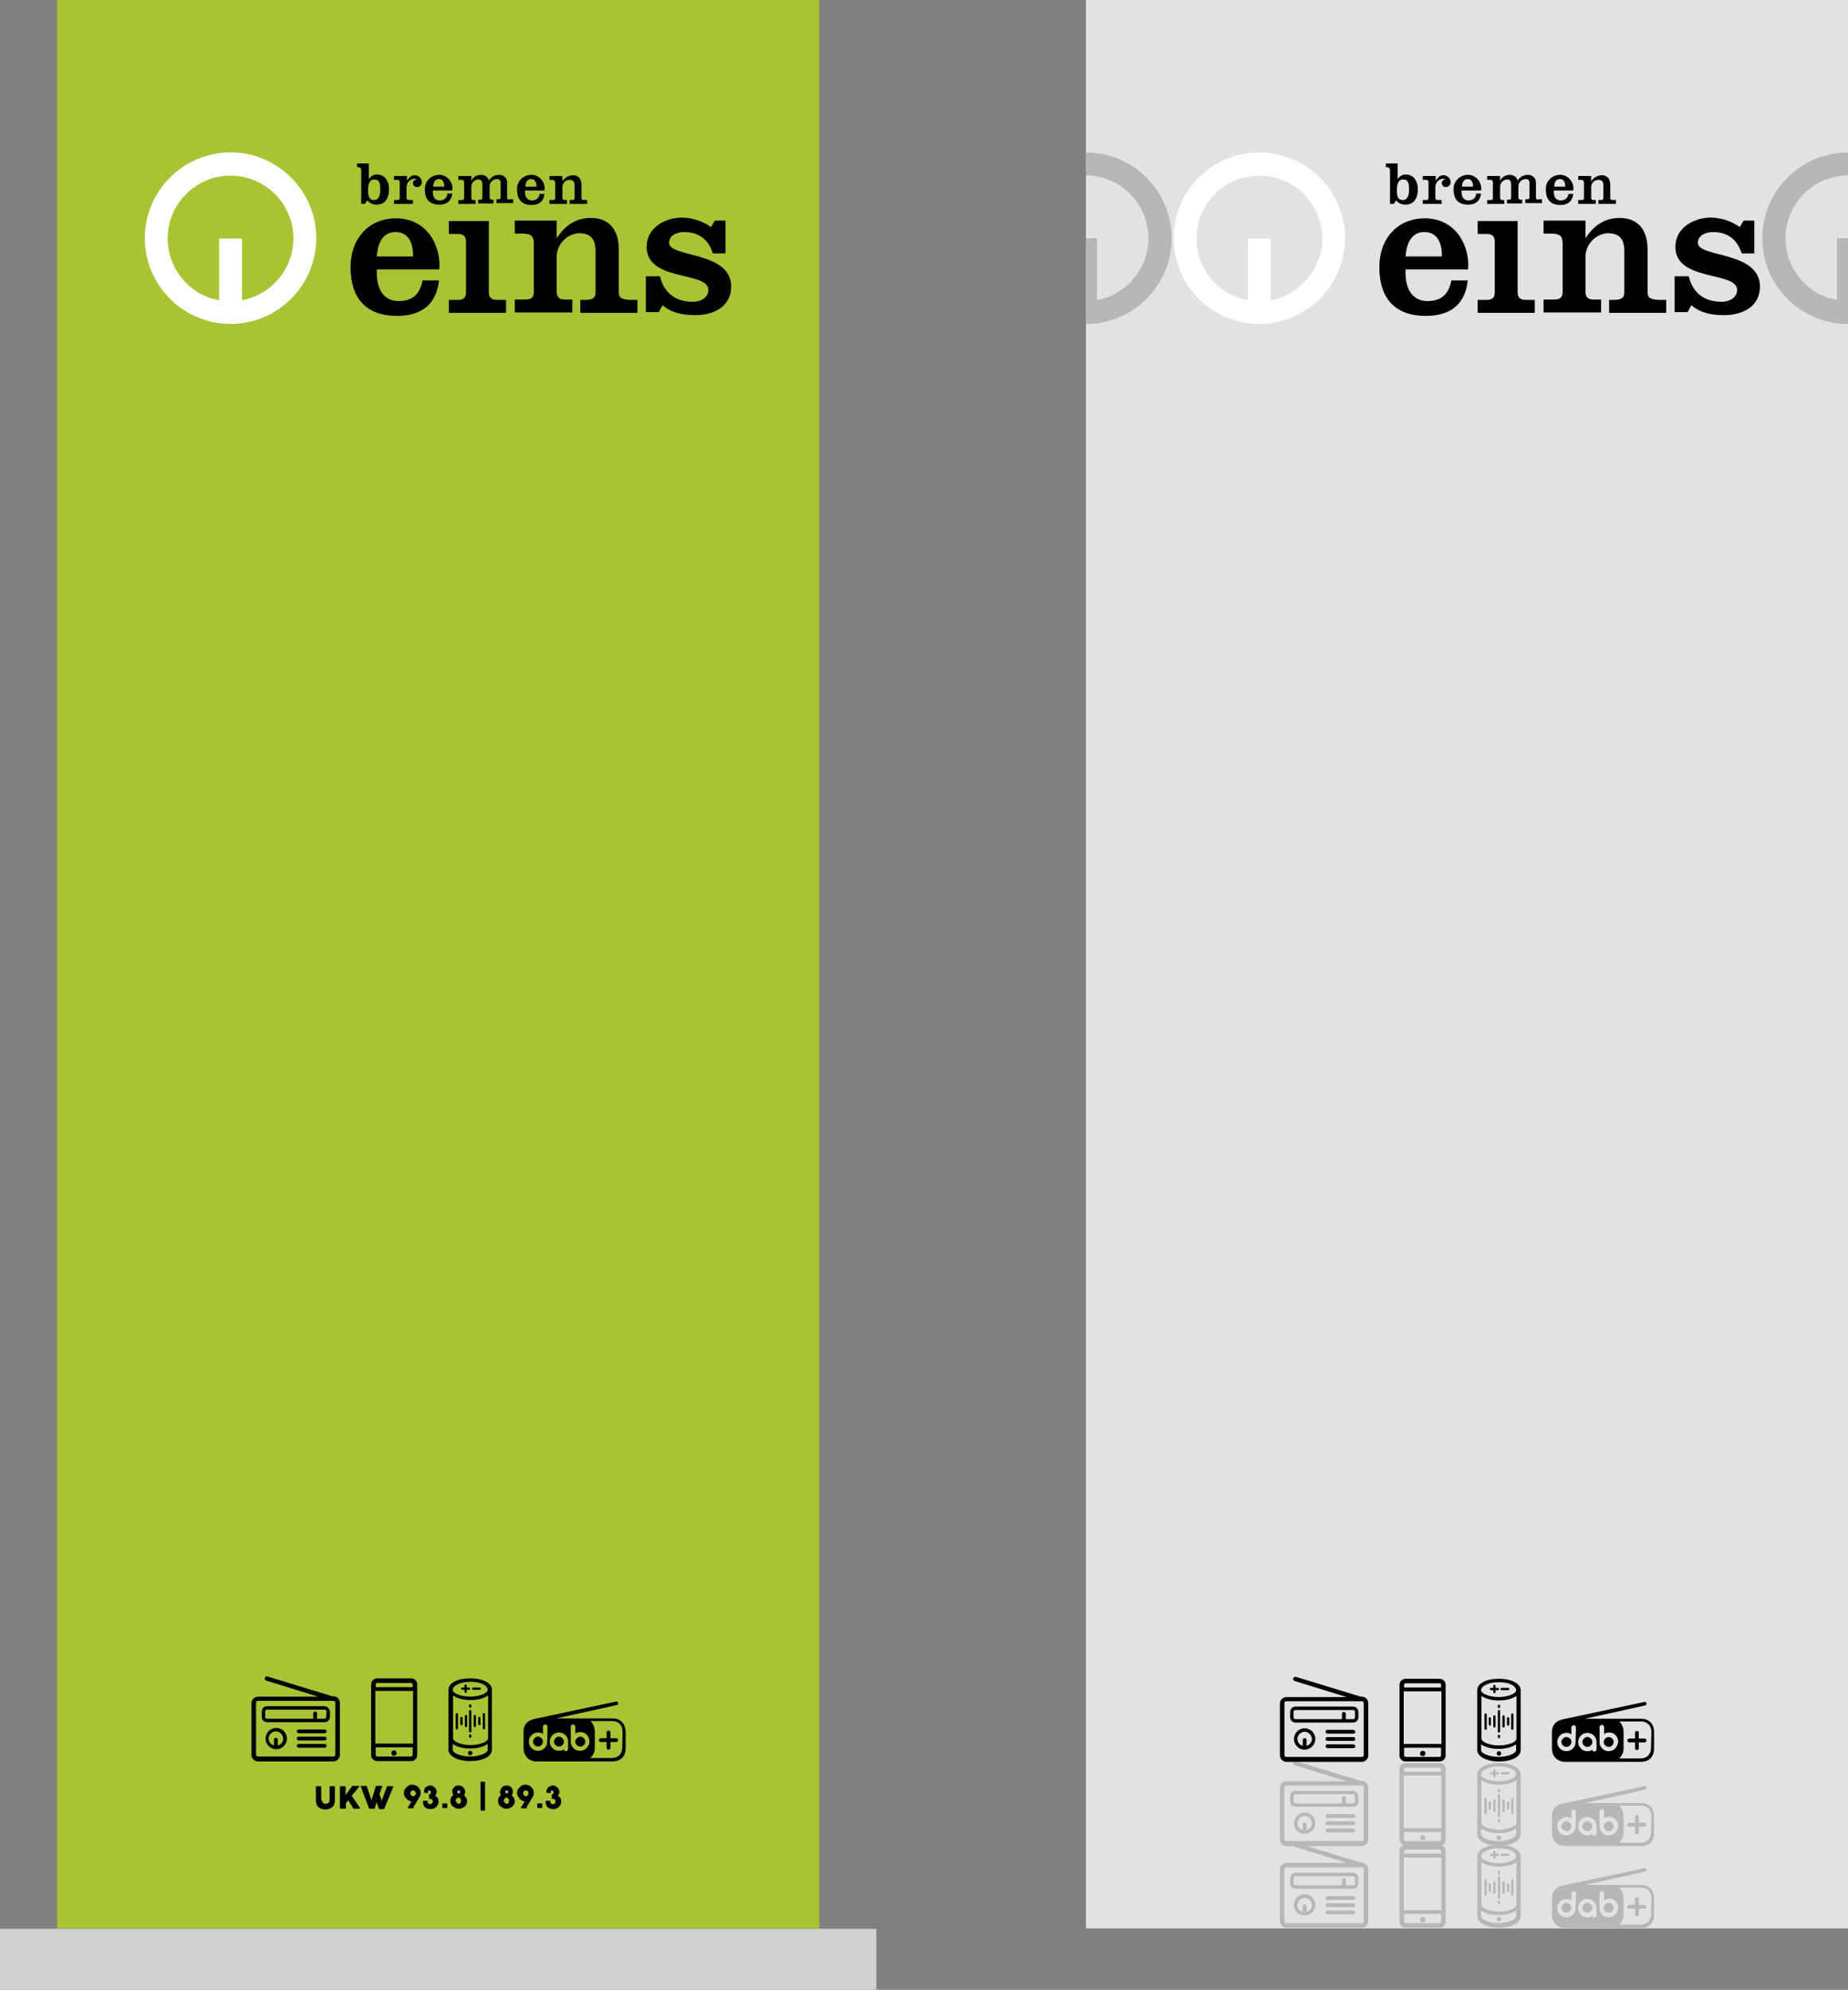 <?xml version="1.0" encoding="utf-8"?>
<!-- Generator: Adobe Illustrator 28.0.0, SVG Export Plug-In . SVG Version: 6.00 Build 0)  -->
<svg version="1.1" id="Ebene_1" xmlns="http://www.w3.org/2000/svg" xmlns:xlink="http://www.w3.org/1999/xlink" x="0px" y="0px"
	 viewBox="0 0 485 522" style="enable-background:new 0 0 485 522;" xml:space="preserve">
<rect x="0" y="0" width="485" height="522" fill="#808080" stroke="none"/>
<style type="text/css">
	.st0{fill:#A8C434;}
	.st1{fill:#D0D0D0;}
	.st2{fill:#E4E1E1;}
	.st3{fill:#B7B7B7;}
	.st4{fill:#FFFFFF;}
	.st5{enable-background:new    ;}
</style>
<g transform="translate(-415 -2204)">
	<rect x="430" y="2204" class="st0" width="200" height="505.9"/>
	<rect x="415" y="2710" class="st1" width="230" height="16"/>
	<rect x="700" y="2204" class="st2" width="200" height="505.9"/>
	<path class="st3" d="M900,2289L900,2289v-22.5h-2.9v16.2c-7.8-1.4-13.5-8.3-13.5-16.2c0-9.1,7.4-16.4,16.4-16.5v-6
		c-6,0-11.7,2.4-15.9,6.6c-8.8,8.8-8.8,23,0,31.8C888.3,2286.6,894,2289,900,2289z"/>
	<path class="st3" d="M700,2289L700,2289v-22.5h2.9v16.2c7.8-1.4,13.5-8.3,13.5-16.2c0-9.1-7.4-16.4-16.4-16.5v-6
		c6,0,11.7,2.4,15.9,6.6c8.8,8.8,8.8,23,0,31.8C711.7,2286.6,706,2289,700,2289z"/>
	<g transform="translate(-607 6757.976)">
		<path class="st4" d="M1352.5-4514c-12.4,0-22.5,10.1-22.5,22.5l0,0c0,12.4,10.1,22.5,22.5,22.5l0,0c12.4,0,22.5-10.1,22.5-22.5
			S1364.9-4514,1352.5-4514 M1355.5-4475.2v-16.2h-6v16.2c-7.8-1.4-13.5-8.3-13.5-16.2c0-9.1,7.4-16.5,16.5-16.5s16.5,7.4,16.5,16.5
			C1369-4483.5,1363.3-4476.7,1355.5-4475.2"/>
		<path d="M1467.6-4490.3c0-2,2.2-2.8,3.9-2.8c3.9,0,6.4,1.9,7.6,5.6h3.3v-8.6h-2.8l-1,1.7c-2.2-1.6-4.8-2.4-7.5-2.5
			c-4.5,0-9.4,2.6-9.4,7.7c0,9.2,16.2,6.3,16.2,11.3c0,2.1-2.2,3.1-4,3.1c-4.5,0-7.6-2.2-8.7-6.7h-3.7v9.4h3.4l1-1.8
			c2.4,2.1,5.5,2.6,8.6,2.6c4.8,0,9.4-2.2,9.4-7.6C1483.7-4488.2,1467.6-4486.3,1467.6-4490.3"/>
		<path d="M1400.3-4501.5h-1c-0.4,0-0.6-0.2-0.6-0.6v-2.6c-0.1-1.2,0.8-2.3,2-2.4c0.2,0,0.5,0.1,0.7,0.2c-0.5,0-1,0.3-1,0.9
			c0,0,0,0,0,0.1c0,0.6,0.5,1,1,1h0.1c0.7,0,1.2-0.6,1.2-1.2v-0.1c0-1-0.8-1.7-1.7-1.8c-0.1,0-0.1,0-0.2,0c-0.9,0-1.3,0.5-2,1.4l0,0
			v-1.2h-3.4v1h0.9c0.4,0,0.6,0.2,0.6,0.6v4.1c0,0.5-0.2,0.6-0.6,0.6h-0.9v1h5L1400.3-4501.5z"/>
		<path d="M1409.4-4503.1c0,1-0.9,1.7-1.9,1.7c0,0,0,0-0.1,0c-1.5,0-1.9-1.3-1.8-2.6h5.1c0.3-2-1.1-3.8-3-4.1c-0.2,0-0.3,0-0.5,0
			c-2,0-3.7,1.6-3.7,3.6c0,0.1,0,0.2,0,0.3c0,2.6,1.3,3.9,3.8,3.9c2.1,0,3.2-1.1,3.4-2.9h-1.3V-4503.1z M1407.2-4507
			c1.1,0,1.4,1,1.4,2h-2.9C1405.7-4506,1406.1-4507,1407.2-4507"/>
		<path d="M1431.5-4500.2c2.1,0,3.2-1.1,3.4-2.9h-1.3c0,1-0.9,1.7-1.9,1.7c0,0,0,0-0.1,0c-1.5,0-1.9-1.3-1.8-2.6h5.1
			c0.3-2-1.1-3.8-3-4.1c-0.2,0-0.3,0-0.5,0c-2,0-3.7,1.6-3.7,3.6c0,0.1,0,0.2,0,0.3C1427.7-4501.6,1429-4500.2,1431.5-4500.2
			 M1431.4-4507c1.1,0,1.4,1,1.4,2h-2.9C1429.9-4506,1430.3-4507,1431.4-4507"/>
		<path d="M1440.8-4501.5h-0.6c-0.4,0-0.6-0.2-0.6-0.6v-2.9c0.1-1,0.8-1.7,1.8-1.8c0.8,0,1.4,0.3,1.4,1.4v3.3c0,0.5-0.2,0.6-0.9,0.6
			h-0.4v1h4.6v-1h-0.6c-0.8,0-0.9-0.2-0.9-0.6v-3.4c0-1.7-0.9-2.5-2.2-2.5c-1.1,0-2.2,0.6-2.8,1.6l0,0v-1.4h-3.4v1h0.5
			c0.8,0,1,0.2,1,0.9v3.8c0,0.5-0.2,0.6-0.6,0.6h-0.9v1h4.6V-4501.5z"/>
		<path d="M1386.8-4509.3v8.8h1l0.6-0.9c0.6,0.7,1.4,1.1,2.4,1.1c2.2,0,3.3-1.5,3.3-4.1c0-1.8-0.9-3.8-3.2-3.8
			c-0.9,0-1.6,0.5-2.1,1.2l0,0v-4.1h-3.1v1h0.6C1386.6-4509.9,1386.8-4509.8,1386.8-4509.3 M1390.2-4506.9c1.3,0,1.6,0.8,1.6,2.7
			c0,1.8-0.6,2.7-1.6,2.7c-1.3,0-1.6-0.8-1.6-2.7C1388.6-4506,1389.2-4506.9,1390.2-4506.9"/>
		<path d="M1395.9-4496.7c-7.1,0-11.9,5.3-11.9,12.8c0,8.3,4.2,12.8,12.2,12.8c6.8,0,10.4-3.4,11-9.3h-4.3c-0.7,3.5-2.5,5.4-6.2,5.4
			c-4.8,0-6-4.3-5.8-8.3h16.4C1407.8-4489.2,1404.3-4496.7,1395.9-4496.7 M1390.9-4486.7c0.2-3.2,1.4-6.4,4.9-6.4
			c3.6,0,4.7,3.2,4.6,6.4H1390.9z"/>
		<path d="M1420.3-4477.4v-18.6h-10.5v3.4h2.4c1.4,0,2.1,0.6,2.1,2.1v13.1c0,1.5-0.6,2.1-2.1,2.1h-2.4v3.4h15v-3.4h-2.5
			C1420.9-4475.4,1420.3-4475.9,1420.3-4477.4"/>
		<path d="M1425.1-4502.2v-3.7c0.1-1.2-0.8-2.2-2-2.2c-0.1,0-0.1,0-0.2,0c-1.1,0-2.1,0.6-2.6,1.5c-0.2-0.9-1.1-1.6-2.1-1.5
			c-1.1,0-2.1,0.6-2.5,1.6l0,0v-1.3h-3.4v1h0.9c0.4,0,0.6,0.2,0.6,0.6v4.1c0,0.5-0.2,0.6-0.6,0.6h-0.9v1h4.5v-1h-0.5
			c-0.4,0-0.6-0.2-0.6-0.6v-2.9c0-1,0.8-1.8,1.8-1.9c0.9,0,1.1,0.6,1.1,1.4v3.3c0,0.5-0.2,0.6-0.6,0.6h-0.5v1h4v-1h-0.4
			c-0.4,0-0.6-0.2-0.6-0.6v-2.9c0-1,0.8-1.8,1.8-1.9c0.6-0.1,1.1,0.3,1.1,0.9v0.1v3.7c0,0.5-0.2,0.6-0.6,0.6h-0.5v1h4.4v-1h-0.8
			C1425.3-4501.5,1425.1-4501.7,1425.1-4502.2"/>
		<path d="M1454.4-4477.4v-11.1c0-5.5-2.8-8.3-7.3-8.3c-4,0-6.8,2-8.9,5.2h-0.1v-4.5h-11v3.4h1.7c2.7,0,3.3,0.6,3.3,2.8v12.4
			c0,1.5-0.6,2.1-2.1,2.1h-2.9v3.4h15.1v-3.4h-2c-1.4,0-2.1-0.6-2.1-2.1v-9.4c0.2-3.1,2.6-5.6,5.7-5.9c2.5,0,4.5,0.8,4.5,4.7v10.7
			c0,1.5-0.6,2.1-2.8,2.1h-1.2v3.4h15v-3.4h-1.8C1455-4475.4,1454.4-4475.9,1454.4-4477.4"/>
	</g>
	<g transform="translate(-877 6757.976)">
		<path class="st4" d="M1352.5-4514c-12.4,0-22.5,10.1-22.5,22.5l0,0c0,12.4,10.1,22.5,22.5,22.5l0,0c12.4,0,22.5-10.1,22.5-22.5
			S1364.9-4514,1352.5-4514 M1355.5-4475.2v-16.2h-6v16.2c-7.8-1.4-13.5-8.3-13.5-16.2c0-9.1,7.4-16.5,16.5-16.5s16.5,7.4,16.5,16.5
			C1369-4483.5,1363.3-4476.7,1355.5-4475.2"/>
		<path d="M1467.6-4490.3c0-2,2.2-2.8,3.9-2.8c3.9,0,6.4,1.9,7.6,5.6h3.3v-8.6h-2.8l-1,1.7c-2.2-1.6-4.8-2.4-7.5-2.5
			c-4.5,0-9.4,2.6-9.4,7.7c0,9.2,16.2,6.3,16.2,11.3c0,2.1-2.2,3.1-4,3.1c-4.5,0-7.6-2.2-8.7-6.7h-3.7v9.4h3.4l1-1.8
			c2.4,2.1,5.5,2.6,8.6,2.6c4.8,0,9.4-2.2,9.4-7.6C1483.7-4488.2,1467.6-4486.3,1467.6-4490.3"/>
		<path d="M1400.3-4501.5h-1c-0.4,0-0.6-0.2-0.6-0.6v-2.6c-0.1-1.2,0.8-2.3,2-2.4c0.2,0,0.5,0.1,0.7,0.2c-0.5,0-1,0.3-1,0.9
			c0,0,0,0,0,0.1c0,0.6,0.5,1,1,1h0.1c0.7,0,1.2-0.6,1.2-1.2v-0.1c0-1-0.8-1.7-1.7-1.8c-0.1,0-0.1,0-0.2,0c-0.9,0-1.3,0.5-2,1.4l0,0
			v-1.2h-3.4v1h0.9c0.4,0,0.6,0.2,0.6,0.6v4.1c0,0.5-0.2,0.6-0.6,0.6h-0.9v1h5L1400.3-4501.5z"/>
		<path d="M1409.4-4503.1c0,1-0.9,1.7-1.9,1.7c0,0,0,0-0.1,0c-1.5,0-1.9-1.3-1.8-2.6h5.1c0.3-2-1.1-3.8-3-4.1c-0.2,0-0.3,0-0.5,0
			c-2,0-3.7,1.6-3.7,3.6c0,0.1,0,0.2,0,0.3c0,2.6,1.3,3.9,3.8,3.9c2.1,0,3.2-1.1,3.4-2.9h-1.3V-4503.1z M1407.2-4507
			c1.1,0,1.4,1,1.4,2h-2.9C1405.7-4506,1406.1-4507,1407.2-4507"/>
		<path d="M1431.5-4500.2c2.1,0,3.2-1.1,3.4-2.9h-1.3c0,1-0.9,1.7-1.9,1.7c0,0,0,0-0.1,0c-1.5,0-1.9-1.3-1.8-2.6h5.1
			c0.3-2-1.1-3.8-3-4.1c-0.2,0-0.3,0-0.5,0c-2,0-3.7,1.6-3.7,3.6c0,0.1,0,0.2,0,0.3C1427.7-4501.6,1429-4500.2,1431.5-4500.2
			 M1431.4-4507c1.1,0,1.4,1,1.4,2h-2.9C1429.9-4506,1430.3-4507,1431.4-4507"/>
		<path d="M1440.8-4501.5h-0.6c-0.4,0-0.6-0.2-0.6-0.6v-2.9c0.1-1,0.8-1.7,1.8-1.8c0.8,0,1.4,0.3,1.4,1.4v3.3c0,0.5-0.2,0.6-0.9,0.6
			h-0.4v1h4.6v-1h-0.6c-0.8,0-0.9-0.2-0.9-0.6v-3.4c0-1.7-0.9-2.5-2.2-2.5c-1.1,0-2.2,0.6-2.8,1.6l0,0v-1.4h-3.4v1h0.5
			c0.8,0,1,0.2,1,0.9v3.8c0,0.5-0.2,0.6-0.6,0.6h-0.9v1h4.6V-4501.5z"/>
		<path d="M1386.8-4509.3v8.8h1l0.6-0.9c0.6,0.7,1.4,1.1,2.4,1.1c2.2,0,3.3-1.5,3.3-4.1c0-1.8-0.9-3.8-3.2-3.8
			c-0.9,0-1.6,0.5-2.1,1.2l0,0v-4.1h-3.1v1h0.6C1386.6-4509.9,1386.8-4509.8,1386.8-4509.3 M1390.2-4506.9c1.3,0,1.6,0.8,1.6,2.7
			c0,1.8-0.6,2.7-1.6,2.7c-1.3,0-1.6-0.8-1.6-2.7C1388.6-4506,1389.2-4506.9,1390.2-4506.9"/>
		<path d="M1395.9-4496.7c-7.1,0-11.9,5.3-11.9,12.8c0,8.3,4.2,12.8,12.2,12.8c6.8,0,10.4-3.4,11-9.3h-4.3c-0.7,3.5-2.5,5.4-6.2,5.4
			c-4.8,0-6-4.3-5.8-8.3h16.4C1407.8-4489.2,1404.3-4496.7,1395.9-4496.7 M1390.9-4486.7c0.2-3.2,1.4-6.4,4.9-6.4
			c3.6,0,4.7,3.2,4.6,6.4H1390.9z"/>
		<path d="M1420.3-4477.4v-18.6h-10.5v3.4h2.4c1.4,0,2.1,0.6,2.1,2.1v13.1c0,1.5-0.6,2.1-2.1,2.1h-2.4v3.4h15v-3.4h-2.5
			C1420.9-4475.4,1420.3-4475.9,1420.3-4477.4"/>
		<path d="M1425.1-4502.2v-3.7c0.1-1.2-0.8-2.2-2-2.2c-0.1,0-0.1,0-0.2,0c-1.1,0-2.1,0.6-2.6,1.5c-0.2-0.9-1.1-1.6-2.1-1.5
			c-1.1,0-2.1,0.6-2.5,1.6l0,0v-1.3h-3.4v1h0.9c0.4,0,0.6,0.2,0.6,0.6v4.1c0,0.5-0.2,0.6-0.6,0.6h-0.9v1h4.5v-1h-0.5
			c-0.4,0-0.6-0.2-0.6-0.6v-2.9c0-1,0.8-1.8,1.8-1.9c0.9,0,1.1,0.6,1.1,1.4v3.3c0,0.5-0.2,0.6-0.6,0.6h-0.5v1h4v-1h-0.4
			c-0.4,0-0.6-0.2-0.6-0.6v-2.9c0-1,0.8-1.8,1.8-1.9c0.6-0.1,1.1,0.3,1.1,0.9v0.1v3.7c0,0.5-0.2,0.6-0.6,0.6h-0.5v1h4.4v-1h-0.8
			C1425.3-4501.5,1425.1-4501.7,1425.1-4502.2"/>
		<path d="M1454.4-4477.4v-11.1c0-5.5-2.8-8.3-7.3-8.3c-4,0-6.8,2-8.9,5.2h-0.1v-4.5h-11v3.4h1.7c2.7,0,3.3,0.6,3.3,2.8v12.4
			c0,1.5-0.6,2.1-2.1,2.1h-2.9v3.4h15.1v-3.4h-2c-1.4,0-2.1-0.6-2.1-2.1v-9.4c0.2-3.1,2.6-5.6,5.7-5.9c2.5,0,4.5,0.8,4.5,4.7v10.7
			c0,1.5-0.6,2.1-2.8,2.1h-1.2v3.4h15v-3.4h-1.8C1455-4475.4,1454.4-4475.9,1454.4-4477.4"/>
	</g>
</g>
<path d="M153.2,456c-0.1-0.1-0.3-0.2-0.4-0.3c-0.2-0.1-0.3-0.1-0.5-0.1s-0.4,0-0.5,0.1c-0.2,0.1-0.3,0.2-0.4,0.3s-0.2,0.3-0.3,0.4
	c-0.1,0.2-0.1,0.3-0.1,0.5s0,0.3,0.1,0.5s0.2,0.3,0.3,0.4s0.3,0.2,0.4,0.3c0.3,0.1,0.7,0.1,1,0c0.2-0.1,0.3-0.2,0.4-0.3
	s0.2-0.3,0.3-0.4c0.1-0.2,0.1-0.3,0.1-0.5s0-0.3-0.1-0.5C153.4,456.2,153.3,456.1,153.2,456"/>
<path d="M161.7,456h-1.5v-1.5c0-0.3-0.2-0.5-0.5-0.5s-0.5,0.2-0.5,0.5v1.5h-1.5c-0.3,0-0.5,0.2-0.5,0.5s0.2,0.5,0.5,0.5h1.5v1.5
	c0,0.3,0.2,0.5,0.5,0.5s0.5-0.2,0.5-0.5V457h1.5c0.3,0,0.5-0.2,0.5-0.5S162,456,161.7,456"/>
<path d="M163.3,458.5c0,1.5-1,2.7-2.7,2.7h-5.7c0.7-0.6,1.2-1.4,1.2-2.7v-4.3c0-0.8-0.3-1.9-1.1-2.7h5.7c1.7,0,2.7,1.2,2.7,2.7
	L163.3,458.5L163.3,458.5z M153.9,458.6c-0.5,0.5-1.1,0.7-1.7,0.7c-0.7,0-1.2-0.2-1.7-0.7s-0.7-1.1-0.7-1.7V453c0-0.2,0-0.3,0.2-0.4
	c0.1-0.1,0.2-0.2,0.4-0.2s0.3,0,0.4,0.2s0.2,0.2,0.2,0.4v1.8c0.4-0.3,0.8-0.4,1.3-0.4c0.7,0,1.2,0.2,1.7,0.7
	c0.2,0.2,0.4,0.5,0.5,0.8s0.2,0.6,0.2,0.9C154.7,457.6,154.4,458.2,153.9,458.6 M149.1,458.8c0,0.2,0,0.3-0.2,0.4s-0.2,0.2-0.4,0.2
	s-0.3,0-0.4-0.2c-0.1-0.1-0.1-0.2-0.1-0.3c-0.2,0.1-0.3,0.2-0.5,0.3c-0.3,0.1-0.5,0.1-0.8,0.1c-0.7,0-1.2-0.2-1.7-0.7
	s-0.7-1.1-0.7-1.7s0.2-1.2,0.7-1.7s1.1-0.7,1.7-0.7c0.7,0,1.2,0.2,1.7,0.7s0.7,1.1,0.7,1.7V458.8L149.1,458.8z M143.6,456.9
	c0,0.7-0.2,1.2-0.7,1.7s-1.1,0.7-1.7,0.7s-1.2-0.2-1.7-0.7s-0.7-1.1-0.7-1.7s0.2-1.2,0.7-1.7s1.1-0.7,1.7-0.7c0.5,0,0.9,0.1,1.3,0.4
	V453c0-0.2,0-0.3,0.2-0.4s0.2-0.2,0.4-0.2s0.3,0,0.4,0.2c0.1,0.1,0.2,0.2,0.2,0.4L143.6,456.9L143.6,456.9z M160.7,450.8H146
	l15.9-3.5c0.3-0.1,0.4-0.4,0.3-0.6c-0.1-0.3-0.4-0.4-0.6-0.3L140,451c-1,0.3-2.6,1-2.6,3.3v4.3c0,1.7,1.1,3.5,3.5,3.5h19.8
	c1.9,0,3.5-1,3.5-3.5v-4.3C164.1,452.5,163.2,450.8,160.7,450.8"/>
<path d="M142.1,456c-0.1-0.1-0.3-0.2-0.4-0.3c-0.2-0.1-0.3-0.1-0.5-0.1s-0.4,0-0.5,0.1c-0.2,0.1-0.3,0.2-0.4,0.3
	c-0.1,0.1-0.2,0.3-0.3,0.4s-0.1,0.3-0.1,0.5s0,0.3,0.1,0.5s0.2,0.3,0.3,0.4s0.3,0.2,0.4,0.3c0.3,0.1,0.7,0.1,1,0
	c0.2-0.1,0.3-0.2,0.4-0.3c0.1-0.1,0.2-0.3,0.3-0.4c0.1-0.2,0.1-0.3,0.1-0.5s0-0.3-0.1-0.5C142.3,456.2,142.2,456.1,142.1,456"/>
<path d="M147.6,456c-0.1-0.1-0.3-0.2-0.4-0.3c-0.2-0.1-0.3-0.1-0.5-0.1s-0.4,0-0.5,0.1c-0.2,0.1-0.3,0.2-0.4,0.3s-0.2,0.3-0.3,0.4
	c-0.1,0.2-0.1,0.3-0.1,0.5s0,0.3,0.1,0.5s0.2,0.3,0.3,0.4s0.3,0.2,0.4,0.3c0.3,0.1,0.7,0.1,1,0c0.2-0.1,0.3-0.2,0.4-0.3
	s0.2-0.3,0.3-0.4c0.1-0.2,0.1-0.3,0.1-0.5s0-0.3-0.1-0.5C147.8,456.2,147.7,456.1,147.6,456"/>
<path d="M108.4,457.4h-9.9v-13.8h9.9V457.4z M108.3,460.4c0,0.2-0.2,0.4-0.4,0.4H99c-0.2,0-0.4-0.2-0.4-0.4v-2h9.7L108.3,460.4
	L108.3,460.4z M98.6,441.9c0-0.2,0.2-0.4,0.4-0.4h8.9c0.2,0,0.4,0.2,0.4,0.4v0.7h-9.7L98.6,441.9L98.6,441.9z M107.9,440.3H99
	c-0.9,0-1.6,0.7-1.6,1.6v18.5c0,0.9,0.7,1.6,1.6,1.6h8.9c0.9,0,1.6-0.7,1.6-1.6v-18.5C109.5,441,108.8,440.3,107.9,440.3"/>
<path d="M103.4,460.6c0.4,0,0.7-0.3,0.7-0.7s-0.3-0.7-0.7-0.7s-0.7,0.3-0.7,0.7S103,460.6,103.4,460.6"/>
<path d="M88,460.3c0,0.3-0.2,0.5-0.5,0.5H67.7c-0.3,0-0.5-0.2-0.5-0.5v-13.6c0-0.3,0.2-0.5,0.5-0.5h19.8c0.3,0,0.5,0.2,0.5,0.5
	V460.3L88,460.3z M87.5,445h-0.3l-17-5.2c-0.3-0.1-0.6,0.1-0.7,0.4s0.1,0.6,0.4,0.7l13.6,4.2H67.7c-0.9,0-1.7,0.8-1.7,1.7v13.6
	c0,0.9,0.8,1.7,1.7,1.7h19.8c0.9,0,1.7-0.8,1.7-1.7v-13.6C89.2,445.7,88.4,445,87.5,445"/>
<path d="M85.2,453.7h-6.8c-0.3,0-0.5,0.2-0.5,0.5s0.2,0.5,0.5,0.5h6.8c0.3,0,0.5-0.2,0.5-0.5S85.5,453.7,85.2,453.7"/>
<path d="M85.2,455.6h-6.8c-0.3,0-0.5,0.2-0.5,0.5s0.2,0.5,0.5,0.5h6.8c0.3,0,0.5-0.2,0.5-0.5C85.7,455.8,85.5,455.6,85.2,455.6"/>
<path d="M72.9,457.9v-1.5c0-0.3-0.2-0.5-0.5-0.5s-0.5,0.2-0.5,0.5v1.5c-0.8-0.2-1.4-0.9-1.4-1.8c0-1,0.9-1.9,1.9-1.9
	s1.9,0.9,1.9,1.9C74.4,457,73.7,457.7,72.9,457.9 M72.5,453.3c-1.5,0-2.8,1.2-2.8,2.8c0,1.5,1.2,2.8,2.8,2.8c1.5,0,2.8-1.2,2.8-2.8
	S74,453.3,72.5,453.3"/>
<path d="M85.6,450.4c0,0.3-0.2,0.5-0.5,0.5h-1.9v-1.4c0-0.3-0.2-0.5-0.5-0.5s-0.5,0.2-0.5,0.5v1.4H70.1c-0.3,0-0.5-0.2-0.5-0.5V449
	c0-0.3,0.2-0.5,0.5-0.5h15.1c0.3,0,0.5,0.2,0.5,0.5L85.6,450.4L85.6,450.4z M85.1,447.6h-15c-0.8,0-1.4,0.6-1.4,1.4v1.4
	c0,0.8,0.6,1.4,1.4,1.4h15.1c0.8,0,1.4-0.6,1.4-1.4V449C86.5,448.3,85.9,447.6,85.1,447.6"/>
<path d="M85.2,457.5h-6.8c-0.3,0-0.5,0.2-0.5,0.5s0.2,0.5,0.5,0.5h6.8c0.3,0,0.5-0.2,0.5-0.5S85.5,457.5,85.2,457.5"/>
<path d="M128,459c0,1-2.4,1.8-4.6,1.8s-4.6-0.8-4.6-1.8v-1.5c1,0.7,2.6,1.2,4.6,1.2s3.6-0.5,4.6-1.2V459z M118.9,444.8
	c1,0.7,2.6,1.2,4.6,1.2s3.6-0.5,4.6-1.2v1.5c0,0,0,0,0,0.1v1.9l0,0v7.7c0,1-2.4,1.8-4.6,1.8s-4.6-0.8-4.6-1.8
	C118.9,456,118.9,444.8,118.9,444.8z M123.5,441.2c2.9,0,4.5,1.1,4.5,2.1s-2.4,1.8-4.6,1.8s-4.6-0.8-4.6-1.8
	S120.6,441.2,123.5,441.2 M123.4,440.3c-3.3,0-5.7,1.2-5.7,3V459c0,1.7,2.4,3,5.7,3s5.7-1.2,5.7-3v-15.7
	C129.2,441.6,126.8,440.3,123.4,440.3"/>
<path d="M122.8,459.9c0,0.3,0.3,0.6,0.6,0.6c0.3,0,0.6-0.3,0.6-0.6c0-0.3-0.3-0.6-0.6-0.6C123.1,459.3,122.8,459.6,122.8,459.9"/>
<path d="M119.9,453.7c0.2,0,0.3-0.1,0.3-0.3v-3.7c0-0.2-0.1-0.3-0.3-0.3s-0.3,0.1-0.3,0.3v3.7C119.6,453.5,119.7,453.7,119.9,453.7"
	/>
<path d="M123.4,454.5c0.2,0,0.3-0.1,0.3-0.3v-5.3c0-0.2-0.1-0.3-0.3-0.3c-0.2,0-0.3,0.1-0.3,0.3v5.3
	C123.1,454.3,123.2,454.5,123.4,454.5"/>
<path d="M121.1,452.6c0.2,0,0.3-0.1,0.3-0.3v-1.6c0-0.2-0.1-0.3-0.3-0.3s-0.3,0.1-0.3,0.3v1.5C120.8,452.4,120.9,452.6,121.1,452.6"
	/>
<path d="M122.3,453.1c0.2,0,0.3-0.1,0.3-0.3v-2.6c0-0.2-0.1-0.3-0.3-0.3s-0.3,0.1-0.3,0.3v2.6C121.9,453,122.1,453.1,122.3,453.1"/>
<path d="M127,453.7c0.2,0,0.3-0.1,0.3-0.3v-3.7c0-0.2-0.1-0.3-0.3-0.3c-0.2,0-0.3,0.1-0.3,0.3v3.7
	C126.7,453.5,126.8,453.7,127,453.7"/>
<path d="M125.8,452.6c0.2,0,0.3-0.1,0.3-0.3v-1.6c0-0.2-0.1-0.3-0.3-0.3c-0.2,0-0.3,0.1-0.3,0.3v1.5
	C125.5,452.4,125.6,452.6,125.8,452.6"/>
<path d="M123.4,448c0.2,0,0.3-0.1,0.3-0.3v-0.3c0-0.2-0.1-0.3-0.3-0.3c-0.2,0-0.3,0.1-0.3,0.3v0.3C123.1,447.8,123.2,448,123.4,448"
	/>
<path d="M123.4,455.9c0.2,0,0.3-0.1,0.3-0.3v-0.3c0-0.2-0.1-0.3-0.3-0.3c-0.2,0-0.3,0.1-0.3,0.3v0.3
	C123.1,455.7,123.2,455.9,123.4,455.9"/>
<path d="M124.6,453.1c0.2,0,0.3-0.1,0.3-0.3v-2.6c0-0.2-0.1-0.3-0.3-0.3s-0.3,0.1-0.3,0.3v2.6C124.3,453,124.5,453.1,124.6,453.1"/>
<path d="M121.3,443.3L121.3,443.3h0.6v0.5c0,0.1,0.1,0.3,0.3,0.3l0,0c0.2,0,0.3-0.1,0.3-0.3v-0.5h0.6c0.2,0,0.3-0.1,0.3-0.3
	s-0.2-0.3-0.3-0.3l0,0h-0.6v-0.5c0-0.1-0.1-0.3-0.3-0.3l0,0c-0.2,0-0.3,0.1-0.3,0.3v0.5h-0.6c-0.2,0-0.3,0.1-0.3,0.3
	C121,443.2,121.2,443.3,121.3,443.3"/>
<path d="M124.2,443.3h1.7c0.2,0,0.3-0.1,0.3-0.3s-0.1-0.3-0.3-0.3h-1.7c-0.2,0-0.3,0.1-0.3,0.3S124,443.3,124.2,443.3"/>
<path d="M84.6,472.7c0.1,0.2,0.2,0.3,0.4,0.4c0.1,0.1,0.3,0.1,0.5,0.1s0.3,0,0.5-0.1s0.3-0.2,0.4-0.4s0.1-0.4,0.1-0.6v-3.4v-0.1h0.1
	h1.2c0.1,0,0.1,0,0.1,0v0.1v3.4c0,0.6-0.1,1.1-0.3,1.5c-0.2,0.4-0.5,0.6-0.9,0.8c-0.4,0.2-0.8,0.3-1.3,0.3s-0.9-0.1-1.3-0.3
	c-0.4-0.2-0.7-0.4-0.9-0.8c-0.2-0.4-0.3-0.9-0.3-1.5v-3.4v-0.1H83h1.2c0.1,0,0.1,0,0.1,0v0.1v3.4C84.5,472.3,84.6,472.5,84.6,472.7
	L84.6,472.7z"/>
<path d="M94.5,474.3v0.1c0,0,0,0.1-0.1,0.1h-1.5h-0.1l-0.1-0.1l-1.3-2.1l-0.6,0.7v1.3c0,0.1-0.1,0.2-0.2,0.2h-1.2
	c-0.1,0-0.2,0-0.2-0.2v-5.6v-0.1h0.1h1.2h0.1l0.1,0.1v2.2l1.7-2.3c0-0.1,0.1-0.1,0.1-0.1s0.1,0,0.2,0h1.5c0.1,0,0.1,0,0.1,0.1v0.1
	l-2,2.4L94.5,474.3L94.5,474.3z"/>
<path d="M98.4,474.3c0,0.1-0.1,0.2-0.3,0.2h-1c-0.1,0-0.2,0-0.3-0.2l-2.1-5.6c0,0,0,0,0-0.1s0-0.1,0.1-0.1h1.3
	c0.1,0,0.2,0.1,0.2,0.2l1.2,3.6l1.1-3.6c0-0.1,0.1-0.2,0.3-0.2h1.3h0.1c0,0,0,0,0,0.1c0,0,0,0,0,0.1l-0.7,2l0.6,1.7l1.3-3.6
	c0-0.1,0.1-0.2,0.3-0.2h1.3h0.1c0,0,0,0,0,0.1c0,0,0,0,0,0.1l-2.3,5.6c0,0.1-0.1,0.2-0.3,0.2h-0.9c-0.1,0-0.2,0-0.3-0.2l-0.6-1.6
	L98.4,474.3L98.4,474.3z"/>
<path d="M108.6,474.4c0,0-0.1,0-0.2,0h-1.2c-0.1,0-0.2,0-0.2-0.1v-0.1l1-1.6c-0.2,0-0.4-0.1-0.6-0.2c-0.3-0.1-0.5-0.3-0.7-0.5
	s-0.3-0.4-0.5-0.7s-0.2-0.5-0.2-0.8c0-0.4,0.1-0.7,0.3-1.1c0.2-0.3,0.5-0.6,0.8-0.8c0.3-0.2,0.7-0.3,1.1-0.3s0.8,0.1,1.1,0.3
	c0.3,0.2,0.6,0.4,0.8,0.8c0.2,0.3,0.3,0.7,0.3,1.1s-0.1,0.7-0.3,1l-1.6,2.7C108.7,474.3,108.6,474.4,108.6,474.4L108.6,474.4z
	 M108.9,469.9c-0.1-0.1-0.3-0.2-0.5-0.2s-0.4,0.1-0.5,0.2s-0.2,0.3-0.2,0.5c0,0.1,0,0.3,0.1,0.4s0.1,0.2,0.2,0.3
	c0.1,0.1,0.2,0.1,0.4,0.1s0.3,0,0.4-0.1s0.2-0.2,0.3-0.3c0.1-0.1,0.1-0.3,0.1-0.4C109.1,470.3,109,470.1,108.9,469.9z"/>
<path d="M111.3,470.3C111.3,470.2,111.3,470.2,111.3,470.3c0-0.4,0-0.7,0.1-1s0.3-0.5,0.6-0.6c0.3-0.2,0.6-0.3,0.9-0.3
	c0.4,0,0.6,0.1,0.9,0.3c0.3,0.2,0.5,0.4,0.6,0.6c0.1,0.3,0.2,0.5,0.2,0.7s0,0.5-0.1,0.6c-0.1,0.2-0.2,0.3-0.3,0.5
	c0.6,0.3,0.9,0.8,0.9,1.5c0,0.3-0.1,0.7-0.3,1s-0.4,0.6-0.7,0.7c-0.3,0.2-0.7,0.3-1,0.3c-0.4,0-0.8,0-1.1-0.2s-0.6-0.3-0.7-0.6
	c-0.2-0.3-0.3-0.7-0.3-1.2c0,0,0,0,0-0.1s0-0.1,0-0.1s0.1,0,0.2,0h0.9c0.1,0,0.1,0,0.1,0v0.1c0,0.3,0.1,0.5,0.2,0.6s0.3,0.2,0.5,0.2
	s0.4-0.1,0.5-0.2s0.2-0.3,0.2-0.5s-0.1-0.4-0.2-0.5s-0.3-0.2-0.6-0.2c-0.1,0-0.2,0-0.2-0.2v-0.9c0-0.1,0-0.1,0-0.1h0.1
	c0.2,0,0.3,0,0.3-0.1s0.1-0.2,0.1-0.4c0-0.1,0-0.2-0.1-0.3c-0.1-0.1-0.2-0.2-0.3-0.2c-0.1,0-0.2,0-0.3,0.1c-0.1,0.1-0.1,0.2-0.1,0.4
	c0,0.1,0,0.2-0.1,0.2L111.3,470.3C111.4,470.3,111.3,470.3,111.3,470.3L111.3,470.3z"/>
<path d="M116.1,473.1L116.1,473.1h1.2c0.1,0,0.1,0,0.1,0v0.1v1v0.1h-0.1h-1.1h-0.1v-0.1v-1C116,473.2,116,473.2,116.1,473.1
	L116.1,473.1z"/>
<path d="M118.9,469.2c0.2-0.3,0.4-0.5,0.6-0.6c0.3-0.2,0.6-0.2,0.9-0.2s0.6,0.1,0.8,0.2s0.5,0.3,0.6,0.6c0.2,0.3,0.3,0.5,0.3,0.8
	c0,0.2,0,0.3-0.1,0.5c0,0.2-0.1,0.3-0.2,0.5c0.2,0.2,0.4,0.4,0.6,0.7c0.1,0.3,0.2,0.5,0.2,0.8c0,0.4-0.1,0.7-0.3,1
	c-0.2,0.3-0.4,0.6-0.8,0.7c-0.3,0.2-0.7,0.3-1.1,0.3s-0.8-0.1-1.1-0.3c-0.3-0.2-0.6-0.4-0.8-0.7c-0.2-0.3-0.3-0.7-0.3-1.1
	c0-0.3,0.1-0.6,0.2-0.8c0.1-0.3,0.3-0.5,0.6-0.6c-0.1-0.1-0.2-0.3-0.2-0.5s-0.1-0.3-0.1-0.5C118.7,469.7,118.7,469.5,118.9,469.2
	L118.9,469.2z M119.8,472.8c0.1,0.1,0.1,0.2,0.3,0.3c0.1,0.1,0.2,0.1,0.3,0.1c0.1,0,0.2,0,0.3-0.1c0.1-0.1,0.2-0.1,0.2-0.3
	c0-0.1,0.1-0.2,0.1-0.4s0-0.3-0.1-0.4s-0.1-0.2-0.2-0.3c-0.1-0.1-0.2-0.1-0.3-0.1c-0.1,0-0.3,0-0.4,0.1s-0.2,0.2-0.3,0.3
	c-0.1,0.1-0.1,0.2-0.1,0.4S119.7,472.7,119.8,472.8z M120.1,470.4c0.1,0.1,0.2,0.1,0.3,0.1c0.1,0,0.2,0,0.3-0.1
	c0.1-0.1,0.1-0.2,0.1-0.3c0-0.1,0-0.2-0.1-0.3c-0.1-0.1-0.2-0.1-0.3-0.1c-0.1,0-0.2,0-0.3,0.1c-0.1,0.1-0.1,0.2-0.1,0.3
	C119.9,470.2,120,470.3,120.1,470.4L120.1,470.4z"/>
<g class="st5">
	<path d="M126.3,467.4h0.8c0.1,0,0.2,0.1,0.2,0.2v7.2c0,0.1-0.1,0.2-0.2,0.2h-0.8c-0.1,0-0.2-0.1-0.2-0.2v-7.2
		C126.1,467.5,126.1,467.4,126.3,467.4z"/>
</g>
<path d="M131.5,469.2c0.2-0.3,0.4-0.5,0.6-0.6s0.6-0.2,0.9-0.2c0.3,0,0.6,0.1,0.8,0.2s0.5,0.3,0.6,0.6s0.2,0.5,0.2,0.8
	c0,0.2,0,0.3-0.1,0.5c0,0.2-0.1,0.3-0.2,0.5c0.2,0.2,0.4,0.4,0.6,0.7c0.1,0.3,0.2,0.5,0.2,0.8c0,0.4-0.1,0.7-0.3,1s-0.4,0.6-0.8,0.7
	c-0.3,0.2-0.7,0.3-1.1,0.3c-0.4,0-0.8-0.1-1.1-0.3c-0.3-0.2-0.6-0.4-0.8-0.7c-0.2-0.3-0.3-0.7-0.3-1.1c0-0.3,0.1-0.6,0.2-0.8
	c0.1-0.3,0.3-0.5,0.6-0.6c-0.1-0.1-0.2-0.3-0.2-0.5s-0.1-0.3-0.1-0.5C131.3,469.7,131.4,469.5,131.5,469.2L131.5,469.2z
	 M132.4,472.8c0.1,0.1,0.1,0.2,0.3,0.3c0.1,0.1,0.2,0.1,0.3,0.1s0.2,0,0.3-0.1s0.2-0.1,0.2-0.3s0.1-0.2,0.1-0.4s0-0.3-0.1-0.4
	s-0.1-0.2-0.2-0.3c-0.1,0-0.2-0.1-0.3-0.1s-0.3,0-0.4,0.1c-0.1,0.1-0.2,0.2-0.3,0.3c-0.1,0.1-0.1,0.2-0.1,0.4
	S132.3,472.7,132.4,472.8L132.4,472.8z M132.7,470.4c0.1,0.1,0.2,0.1,0.3,0.1s0.2,0,0.3-0.1s0.1-0.2,0.1-0.3c0-0.1,0-0.2-0.1-0.3
	c-0.1-0.1-0.2-0.1-0.3-0.1s-0.2,0-0.3,0.1s-0.1,0.2-0.1,0.3C132.6,470.2,132.6,470.3,132.7,470.4L132.7,470.4z"/>
<path d="M138.3,474.4c0,0-0.1,0-0.2,0h-1.2c-0.1,0-0.2,0-0.2-0.1v-0.1l1-1.6c-0.2,0-0.4-0.1-0.6-0.2c-0.3-0.1-0.5-0.3-0.7-0.5
	s-0.3-0.4-0.5-0.7c-0.1-0.3-0.2-0.5-0.2-0.8c0-0.4,0.1-0.7,0.3-1.1c0.2-0.3,0.5-0.6,0.8-0.8c0.3-0.2,0.7-0.3,1.1-0.3
	c0.4,0,0.8,0.1,1.1,0.3c0.3,0.2,0.6,0.4,0.8,0.8c0.2,0.3,0.3,0.7,0.3,1.1s-0.1,0.7-0.3,1l-1.6,2.7
	C138.3,474.3,138.3,474.4,138.3,474.4L138.3,474.4z M138.5,469.9c-0.1-0.1-0.3-0.2-0.5-0.2s-0.4,0.1-0.5,0.2s-0.2,0.3-0.2,0.5
	c0,0.1,0,0.3,0.1,0.4s0.1,0.2,0.2,0.3c0.1,0.1,0.2,0.1,0.4,0.1s0.3,0,0.4-0.1c0.1-0.1,0.2-0.2,0.2-0.3c0-0.1,0.1-0.3,0.1-0.4
	S138.6,470.1,138.5,469.9L138.5,469.9z"/>
<path d="M141,473.1h0.1h1.1c0.1,0,0.1,0,0.1,0v0.1v1v0.1h-0.1h-1.1H141v-0.1v-1C140.9,473.2,140.9,473.2,141,473.1L141,473.1z"/>
<path d="M143.4,470.3C143.3,470.2,143.3,470.2,143.4,470.3c0-0.4,0-0.7,0.2-1c0.1-0.3,0.3-0.5,0.6-0.6c0.3-0.2,0.6-0.3,0.9-0.3
	c0.4,0,0.6,0.1,0.9,0.3c0.3,0.2,0.5,0.4,0.6,0.6c0.1,0.3,0.2,0.5,0.2,0.7s0,0.5-0.1,0.6c-0.1,0.2-0.2,0.3-0.3,0.5
	c0.6,0.3,0.9,0.8,0.9,1.5c0,0.3-0.1,0.7-0.3,1s-0.4,0.6-0.7,0.7c-0.3,0.2-0.7,0.3-1,0.3c-0.4,0-0.8,0-1.1-0.2
	c-0.3-0.1-0.6-0.3-0.7-0.6c-0.2-0.3-0.3-0.7-0.3-1.2c0,0,0,0,0-0.1s0-0.1,0-0.1s0.1,0,0.2,0h0.9c0.1,0,0.1,0,0.1,0v0.1
	c0,0.3,0.1,0.5,0.2,0.6c0.1,0.1,0.3,0.2,0.5,0.2s0.4-0.1,0.5-0.2s0.2-0.3,0.2-0.5s-0.1-0.4-0.2-0.5c-0.1-0.1-0.3-0.2-0.6-0.2
	c-0.1,0-0.2,0-0.2-0.2v-0.9c0-0.1,0-0.1,0-0.1h0.1c0.2,0,0.3,0,0.3-0.1s0.1-0.2,0.1-0.4c0-0.1,0-0.2-0.1-0.3
	c-0.1-0.1-0.2-0.2-0.3-0.2s-0.2,0-0.3,0.1s-0.1,0.2-0.1,0.4c0,0.1,0,0.2-0.1,0.2L143.4,470.3C143.4,470.3,143.4,470.3,143.4,470.3
	L143.4,470.3z"/>
<g>
	<path class="st3" d="M423.1,478.2c-0.1-0.1-0.3-0.2-0.4-0.3c-0.2-0.1-0.3-0.1-0.5-0.1s-0.4,0-0.5,0.1c-0.2,0.1-0.3,0.2-0.4,0.3
		s-0.2,0.3-0.3,0.4c-0.1,0.2-0.1,0.3-0.1,0.5s0,0.3,0.1,0.5s0.2,0.3,0.3,0.4c0.1,0.1,0.3,0.2,0.4,0.3c0.3,0.1,0.7,0.1,1,0
		c0.2-0.1,0.3-0.2,0.4-0.3c0.1-0.1,0.2-0.3,0.3-0.4c0.1-0.2,0.1-0.3,0.1-0.5s0-0.3-0.1-0.5S423.2,478.3,423.1,478.2"/>
	<path class="st3" d="M431.6,478.2h-1.5v-1.5c0-0.3-0.2-0.5-0.5-0.5s-0.5,0.2-0.5,0.5v1.5h-1.5c-0.3,0-0.5,0.2-0.5,0.5
		s0.2,0.5,0.5,0.5h1.5v1.5c0,0.3,0.2,0.5,0.5,0.5s0.5-0.2,0.5-0.5v-1.5h1.5c0.3,0,0.5-0.2,0.5-0.5
		C432.1,478.4,431.9,478.2,431.6,478.2"/>
	<path class="st3" d="M433.3,480.7c0,1.5-1,2.7-2.7,2.7h-5.7c0.7-0.6,1.2-1.4,1.2-2.7v-4.3c0-0.8-0.3-1.9-1.1-2.7h5.7
		c1.7,0,2.7,1.2,2.7,2.7L433.3,480.7L433.3,480.7z M423.9,480.8c-0.5,0.5-1.1,0.7-1.7,0.7s-1.2-0.2-1.7-0.7s-0.7-1.1-0.7-1.7v-3.9
		c0-0.2,0-0.3,0.2-0.4c0.1-0.1,0.2-0.2,0.4-0.2c0.2,0,0.3,0,0.4,0.2s0.2,0.2,0.2,0.4v1.8c0.4-0.3,0.8-0.4,1.3-0.4
		c0.7,0,1.2,0.2,1.7,0.7c0.2,0.2,0.4,0.5,0.5,0.8s0.2,0.6,0.2,0.9C424.6,479.8,424.3,480.4,423.9,480.8 M419,481
		c0,0.2,0,0.3-0.2,0.4s-0.2,0.2-0.4,0.2c-0.2,0-0.3,0-0.4-0.2c-0.1-0.1-0.1-0.2-0.1-0.3c-0.2,0.1-0.3,0.2-0.5,0.3
		c-0.3,0.1-0.5,0.1-0.8,0.1c-0.7,0-1.2-0.2-1.7-0.7s-0.7-1.1-0.7-1.7c0-0.7,0.2-1.2,0.7-1.7s1.1-0.7,1.7-0.7s1.2,0.2,1.7,0.7
		s0.7,1.1,0.7,1.7L419,481L419,481z M413.5,479.1c0,0.7-0.2,1.2-0.7,1.7s-1.1,0.7-1.7,0.7s-1.2-0.2-1.7-0.7s-0.7-1.1-0.7-1.7
		c0-0.7,0.2-1.2,0.7-1.7s1.1-0.7,1.7-0.7c0.5,0,0.9,0.1,1.3,0.4v-1.8c0-0.2,0-0.3,0.2-0.4s0.2-0.2,0.4-0.2c0.2,0,0.3,0,0.4,0.2
		s0.2,0.2,0.2,0.4L413.5,479.1L413.5,479.1z M430.6,473h-14.7l15.9-3.5c0.3-0.1,0.4-0.4,0.3-0.6c-0.1-0.3-0.4-0.4-0.6-0.3l-21.6,4.6
		c-1,0.3-2.6,1-2.6,3.3v4.3c0,1.7,1.1,3.5,3.5,3.5h19.8c1.9,0,3.5-1,3.5-3.5v-4.3C434.1,474.7,433.2,473,430.6,473"/>
	<path class="st3" d="M412,478.2c-0.1-0.1-0.3-0.2-0.4-0.3c-0.2-0.1-0.3-0.1-0.5-0.1s-0.4,0-0.5,0.1c-0.2,0.1-0.3,0.2-0.4,0.3
		c-0.1,0.1-0.2,0.3-0.3,0.4c-0.1,0.2-0.1,0.3-0.1,0.5s0,0.3,0.1,0.5s0.2,0.3,0.3,0.4c0.1,0.1,0.3,0.2,0.4,0.3c0.3,0.1,0.7,0.1,1,0
		c0.2-0.1,0.3-0.2,0.4-0.3c0.1-0.1,0.2-0.3,0.3-0.4c0.1-0.2,0.1-0.3,0.1-0.5s0-0.3-0.1-0.5C412.3,478.4,412.2,478.3,412,478.2"/>
	<path class="st3" d="M417.5,478.2c-0.1-0.1-0.3-0.2-0.4-0.3c-0.2-0.1-0.3-0.1-0.5-0.1s-0.4,0-0.5,0.1c-0.2,0.1-0.3,0.2-0.4,0.3
		c-0.1,0.1-0.2,0.3-0.3,0.4c-0.1,0.2-0.1,0.3-0.1,0.5s0,0.3,0.1,0.5s0.2,0.3,0.3,0.4c0.1,0.1,0.3,0.2,0.4,0.3c0.3,0.1,0.7,0.1,1,0
		c0.2-0.1,0.3-0.2,0.4-0.3c0.1-0.1,0.2-0.3,0.3-0.4c0.1-0.2,0.1-0.3,0.1-0.5s0-0.3-0.1-0.5C417.7,478.4,417.7,478.3,417.5,478.2"/>
	<path class="st3" d="M378.3,479.6h-9.9v-13.8h9.9V479.6z M378.2,482.6c0,0.2-0.2,0.4-0.4,0.4h-8.9c-0.2,0-0.4-0.2-0.4-0.4v-2h9.7
		L378.2,482.6L378.2,482.6z M368.5,464.1c0-0.2,0.2-0.4,0.4-0.4h8.9c0.2,0,0.4,0.2,0.4,0.4v0.7h-9.7L368.5,464.1L368.5,464.1z
		 M377.8,462.5h-8.9c-0.9,0-1.6,0.7-1.6,1.6v18.5c0,0.9,0.7,1.6,1.6,1.6h8.9c0.9,0,1.6-0.7,1.6-1.6v-18.5
		C379.4,463.2,378.7,462.5,377.8,462.5"/>
	<path class="st3" d="M373.4,482.8c0.4,0,0.7-0.3,0.7-0.7s-0.3-0.7-0.7-0.7s-0.7,0.3-0.7,0.7S373,482.8,373.4,482.8"/>
	<path class="st3" d="M357.9,482.5c0,0.3-0.2,0.5-0.5,0.5h-19.8c-0.3,0-0.5-0.2-0.5-0.5v-13.6c0-0.3,0.2-0.5,0.5-0.5h19.8
		c0.3,0,0.5,0.2,0.5,0.5V482.5L357.9,482.5z M357.4,467.2h-0.3l-17-5.2c-0.3-0.1-0.6,0.1-0.7,0.4s0.1,0.6,0.4,0.7l13.6,4.2h-15.8
		c-0.9,0-1.7,0.8-1.7,1.7v13.6c0,0.9,0.8,1.7,1.7,1.7h19.8c0.9,0,1.7-0.8,1.7-1.7V469C359.1,467.9,358.3,467.2,357.4,467.2"/>
	<path class="st3" d="M355.2,475.9h-6.8c-0.3,0-0.5,0.2-0.5,0.5s0.2,0.5,0.5,0.5h6.8c0.3,0,0.5-0.2,0.5-0.5S355.4,475.9,355.2,475.9
		"/>
	<path class="st3" d="M355.2,477.8h-6.8c-0.3,0-0.5,0.2-0.5,0.5s0.2,0.5,0.5,0.5h6.8c0.3,0,0.5-0.2,0.5-0.5S355.4,477.8,355.2,477.8
		"/>
	<path class="st3" d="M342.9,480.1v-1.5c0-0.3-0.2-0.5-0.5-0.5s-0.5,0.2-0.5,0.5v1.5c-0.8-0.2-1.4-0.9-1.4-1.8c0-1,0.9-1.9,1.9-1.9
		s1.9,0.9,1.9,1.9C344.3,479.2,343.7,479.9,342.9,480.1 M342.4,475.5c-1.5,0-2.8,1.2-2.8,2.8s1.2,2.8,2.8,2.8c1.5,0,2.8-1.2,2.8-2.8
		S343.9,475.5,342.4,475.5"/>
	<path class="st3" d="M355.6,472.6c0,0.3-0.2,0.5-0.5,0.5h-1.9v-1.4c0-0.3-0.2-0.5-0.5-0.5s-0.5,0.2-0.5,0.5v1.4H340
		c-0.3,0-0.5-0.2-0.5-0.5v-1.4c0-0.3,0.2-0.5,0.5-0.5h15.1c0.3,0,0.5,0.2,0.5,0.5V472.6z M355.1,469.8H340c-0.8,0-1.4,0.6-1.4,1.4
		v1.4c0,0.8,0.6,1.4,1.4,1.4h15.1c0.8,0,1.4-0.6,1.4-1.4v-1.4C356.5,470.5,355.8,469.8,355.1,469.8"/>
	<path class="st3" d="M355.2,479.7h-6.8c-0.3,0-0.5,0.2-0.5,0.5s0.2,0.5,0.5,0.5h6.8c0.3,0,0.5-0.2,0.5-0.5
		C355.6,479.9,355.4,479.7,355.2,479.7"/>
	<path class="st3" d="M397.9,481.2c0,1-2.4,1.8-4.6,1.8s-4.6-0.8-4.6-1.8v-1.5c1,0.7,2.6,1.2,4.6,1.2s3.6-0.5,4.6-1.2V481.2z
		 M388.8,467c1,0.7,2.6,1.2,4.6,1.2s3.6-0.5,4.6-1.2v1.5c0,0,0,0,0,0.1v1.9l0,0v7.7c0,1-2.4,1.8-4.6,1.8s-4.6-0.8-4.6-1.8V467z
		 M393.4,463.4c2.9,0,4.5,1.1,4.5,2.1s-2.4,1.8-4.6,1.8s-4.6-0.8-4.6-1.8S390.5,463.4,393.4,463.4 M393.4,462.5
		c-3.3,0-5.7,1.2-5.7,3v15.7c0,1.7,2.4,3,5.7,3c3.3,0,5.7-1.2,5.7-3v-15.7C399.1,463.8,396.7,462.5,393.4,462.5"/>
	<path class="st3" d="M392.8,482.1c0,0.3,0.3,0.6,0.6,0.6c0.3,0,0.6-0.3,0.6-0.6c0-0.3-0.3-0.6-0.6-0.6
		C393.1,481.5,392.8,481.8,392.8,482.1"/>
	<path class="st3" d="M389.9,475.9c0.2,0,0.3-0.1,0.3-0.3v-3.7c0-0.2-0.1-0.3-0.3-0.3s-0.3,0.1-0.3,0.3v3.7
		C389.5,475.7,389.7,475.9,389.9,475.9"/>
	<path class="st3" d="M393.4,476.7c0.2,0,0.3-0.1,0.3-0.3V471c0-0.2-0.1-0.3-0.3-0.3c-0.2,0-0.3,0.1-0.3,0.3v5.3
		C393,476.5,393.2,476.7,393.4,476.7"/>
	<path class="st3" d="M391,474.8c0.2,0,0.3-0.1,0.3-0.3v-1.6c0-0.2-0.1-0.3-0.3-0.3s-0.3,0.1-0.3,0.3v1.5
		C390.7,474.6,390.9,474.8,391,474.8"/>
	<path class="st3" d="M392.2,475.3c0.2,0,0.3-0.1,0.3-0.3v-2.6c0-0.2-0.1-0.3-0.3-0.3s-0.3,0.1-0.3,0.3v2.6
		C391.9,475.2,392,475.3,392.2,475.3"/>
	<path class="st3" d="M396.9,475.9c0.2,0,0.3-0.1,0.3-0.3v-3.7c0-0.2-0.1-0.3-0.3-0.3s-0.3,0.1-0.3,0.3v3.7
		C396.6,475.7,396.7,475.9,396.9,475.9"/>
	<path class="st3" d="M395.8,474.8c0.2,0,0.3-0.1,0.3-0.3v-1.6c0-0.2-0.1-0.3-0.3-0.3c-0.2,0-0.3,0.1-0.3,0.3v1.5
		C395.4,474.6,395.6,474.8,395.8,474.8"/>
	<path class="st3" d="M393.4,470.2c0.2,0,0.3-0.1,0.3-0.3v-0.3c0-0.2-0.1-0.3-0.3-0.3c-0.2,0-0.3,0.1-0.3,0.3v0.3
		C393,470,393.2,470.2,393.4,470.2"/>
	<path class="st3" d="M393.4,478.1c0.2,0,0.3-0.1,0.3-0.3v-0.3c0-0.2-0.1-0.3-0.3-0.3c-0.2,0-0.3,0.1-0.3,0.3v0.3
		C393,477.9,393.2,478.1,393.4,478.1"/>
	<path class="st3" d="M394.6,475.3c0.2,0,0.3-0.1,0.3-0.3v-2.6c0-0.2-0.1-0.3-0.3-0.3s-0.3,0.1-0.3,0.3v2.6
		C394.2,475.2,394.4,475.3,394.6,475.3"/>
	<path class="st3" d="M391.3,465.5L391.3,465.5h0.6v0.5c0,0.1,0.1,0.3,0.3,0.3l0,0c0.2,0,0.3-0.1,0.3-0.3v-0.5h0.6
		c0.2,0,0.3-0.1,0.3-0.3s-0.2-0.3-0.3-0.3l0,0h-0.6v-0.5c0-0.1-0.1-0.3-0.3-0.3l0,0c-0.2,0-0.3,0.1-0.3,0.3v0.5h-0.6
		c-0.2,0-0.3,0.1-0.3,0.3S391.1,465.5,391.3,465.5"/>
	<path class="st3" d="M394.1,465.5h1.7c0.2,0,0.3-0.1,0.3-0.3s-0.1-0.3-0.3-0.3h-1.7c-0.2,0-0.3,0.1-0.3,0.3S394,465.5,394.1,465.5"
		/>
</g>
<g>
	<path class="st3" d="M423.1,499.6c-0.1-0.1-0.3-0.2-0.4-0.3c-0.2-0.1-0.3-0.1-0.5-0.1s-0.4,0-0.5,0.1c-0.2,0.1-0.3,0.2-0.4,0.3
		s-0.2,0.3-0.3,0.4c-0.1,0.2-0.1,0.3-0.1,0.5s0,0.3,0.1,0.5s0.2,0.3,0.3,0.4c0.1,0.1,0.3,0.2,0.4,0.3c0.3,0.1,0.7,0.1,1,0
		c0.2-0.1,0.3-0.2,0.4-0.3c0.1-0.1,0.2-0.3,0.3-0.4c0.1-0.2,0.1-0.3,0.1-0.5s0-0.3-0.1-0.5C423.3,499.9,423.2,499.8,423.1,499.6"/>
	<path class="st3" d="M431.6,499.7h-1.5v-1.5c0-0.3-0.2-0.5-0.5-0.5s-0.5,0.2-0.5,0.5v1.5h-1.5c-0.3,0-0.5,0.2-0.5,0.5
		s0.2,0.5,0.5,0.5h1.5v1.5c0,0.3,0.2,0.5,0.5,0.5s0.5-0.2,0.5-0.5v-1.5h1.5c0.3,0,0.5-0.2,0.5-0.5
		C432.1,499.9,431.9,499.7,431.6,499.7"/>
	<path class="st3" d="M433.3,502.2c0,1.5-1,2.7-2.7,2.7h-5.7c0.7-0.6,1.2-1.4,1.2-2.7v-4.3c0-0.8-0.3-1.9-1.1-2.7h5.7
		c1.7,0,2.7,1.2,2.7,2.7L433.3,502.2L433.3,502.2z M423.9,502.3c-0.5,0.5-1.1,0.7-1.7,0.7s-1.2-0.2-1.7-0.7s-0.7-1.1-0.7-1.7v-3.9
		c0-0.2,0-0.3,0.2-0.4c0.1-0.1,0.2-0.2,0.4-0.2c0.2,0,0.3,0,0.4,0.2s0.2,0.2,0.2,0.4v1.8c0.4-0.3,0.8-0.4,1.3-0.4
		c0.7,0,1.2,0.2,1.7,0.7c0.2,0.2,0.4,0.5,0.5,0.8s0.2,0.6,0.2,0.9C424.6,501.2,424.3,501.8,423.9,502.3 M419,502.5
		c0,0.2,0,0.3-0.2,0.4s-0.2,0.2-0.4,0.2c-0.2,0-0.3,0-0.4-0.2c-0.1-0.1-0.1-0.2-0.1-0.3c-0.2,0.1-0.3,0.2-0.5,0.3
		c-0.3,0.1-0.5,0.1-0.8,0.1c-0.7,0-1.2-0.2-1.7-0.7s-0.7-1.1-0.7-1.7c0-0.7,0.2-1.2,0.7-1.7s1.1-0.7,1.7-0.7s1.2,0.2,1.7,0.7
		s0.7,1.1,0.7,1.7L419,502.5L419,502.5z M413.5,500.6c0,0.7-0.2,1.2-0.7,1.7s-1.1,0.7-1.7,0.7s-1.2-0.2-1.7-0.7s-0.7-1.1-0.7-1.7
		c0-0.7,0.2-1.2,0.7-1.7s1.1-0.7,1.7-0.7c0.5,0,0.9,0.1,1.3,0.4v-1.8c0-0.2,0-0.3,0.2-0.4s0.2-0.2,0.4-0.2c0.2,0,0.3,0,0.4,0.2
		s0.2,0.2,0.2,0.4L413.5,500.6L413.5,500.6z M430.6,494.5h-14.7l15.9-3.5c0.3-0.1,0.4-0.4,0.3-0.6c-0.1-0.3-0.4-0.4-0.6-0.3
		l-21.6,4.6c-1,0.3-2.6,1-2.6,3.3v4.3c0,1.7,1.1,3.5,3.5,3.5h19.8c1.9,0,3.5-1,3.5-3.5V498C434.1,496.2,433.2,494.5,430.6,494.5"/>
	<path class="st3" d="M412,499.6c-0.1-0.1-0.3-0.2-0.4-0.3c-0.2-0.1-0.3-0.1-0.5-0.1s-0.4,0-0.5,0.1c-0.2,0.1-0.3,0.2-0.4,0.3
		c-0.1,0.1-0.2,0.3-0.3,0.4c-0.1,0.2-0.1,0.3-0.1,0.5s0,0.3,0.1,0.5s0.2,0.3,0.3,0.4c0.1,0.1,0.3,0.2,0.4,0.3c0.3,0.1,0.7,0.1,1,0
		c0.2-0.1,0.3-0.2,0.4-0.3c0.1-0.1,0.2-0.3,0.3-0.4c0.1-0.2,0.1-0.3,0.1-0.5s0-0.3-0.1-0.5C412.3,499.9,412.2,499.8,412,499.6"/>
	<path class="st3" d="M417.5,499.6c-0.1-0.1-0.3-0.2-0.4-0.3c-0.2-0.1-0.3-0.1-0.5-0.1s-0.4,0-0.5,0.1c-0.2,0.1-0.3,0.2-0.4,0.3
		c-0.1,0.1-0.2,0.3-0.3,0.4c-0.1,0.2-0.1,0.3-0.1,0.5s0,0.3,0.1,0.5s0.2,0.3,0.3,0.4c0.1,0.1,0.3,0.2,0.4,0.3c0.3,0.1,0.7,0.1,1,0
		c0.2-0.1,0.3-0.2,0.4-0.3c0.1-0.1,0.2-0.3,0.3-0.4c0.1-0.2,0.1-0.3,0.1-0.5s0-0.3-0.1-0.5C417.7,499.9,417.7,499.8,417.5,499.6"/>
	<path class="st3" d="M378.3,501.1h-9.9v-13.8h9.9V501.1z M378.2,504.1c0,0.2-0.2,0.4-0.4,0.4h-8.9c-0.2,0-0.4-0.2-0.4-0.4v-2h9.7
		L378.2,504.1L378.2,504.1z M368.5,485.6c0-0.2,0.2-0.4,0.4-0.4h8.9c0.2,0,0.4,0.2,0.4,0.4v0.7h-9.7L368.5,485.6L368.5,485.6z
		 M377.8,484h-8.9c-0.9,0-1.6,0.7-1.6,1.6v18.5c0,0.9,0.7,1.6,1.6,1.6h8.9c0.9,0,1.6-0.7,1.6-1.6v-18.5
		C379.4,484.7,378.7,484,377.8,484"/>
	<path class="st3" d="M373.4,504.3c0.4,0,0.7-0.3,0.7-0.7s-0.3-0.7-0.7-0.7s-0.7,0.3-0.7,0.7S373,504.3,373.4,504.3"/>
	<path class="st3" d="M357.9,504c0,0.3-0.2,0.5-0.5,0.5h-19.8c-0.3,0-0.5-0.2-0.5-0.5v-13.6c0-0.3,0.2-0.5,0.5-0.5h19.8
		c0.3,0,0.5,0.2,0.5,0.5V504L357.9,504z M357.4,488.6h-0.3l-17-5.2c-0.3-0.1-0.6,0.1-0.7,0.4s0.1,0.6,0.4,0.7l13.6,4.2h-15.8
		c-0.9,0-1.7,0.8-1.7,1.7V504c0,0.9,0.8,1.7,1.7,1.7h19.8c0.9,0,1.7-0.8,1.7-1.7v-13.6C359.1,489.4,358.3,488.6,357.4,488.6"/>
	<path class="st3" d="M355.2,497.4h-6.8c-0.3,0-0.5,0.2-0.5,0.5s0.2,0.5,0.5,0.5h6.8c0.3,0,0.5-0.2,0.5-0.5S355.4,497.4,355.2,497.4
		"/>
	<path class="st3" d="M355.2,499.3h-6.8c-0.3,0-0.5,0.2-0.5,0.5s0.2,0.5,0.5,0.5h6.8c0.3,0,0.5-0.2,0.5-0.5S355.4,499.3,355.2,499.3
		"/>
	<path class="st3" d="M342.9,501.6v-1.5c0-0.3-0.2-0.5-0.5-0.5s-0.5,0.2-0.5,0.5v1.5c-0.8-0.2-1.4-0.9-1.4-1.8c0-1,0.9-1.9,1.9-1.9
		s1.9,0.9,1.9,1.9C344.3,500.6,343.7,501.4,342.9,501.6 M342.4,496.9c-1.5,0-2.8,1.2-2.8,2.8s1.2,2.8,2.8,2.8c1.5,0,2.8-1.2,2.8-2.8
		S343.9,496.9,342.4,496.9"/>
	<path class="st3" d="M355.6,494.1c0,0.3-0.2,0.5-0.5,0.5h-1.9v-1.4c0-0.3-0.2-0.5-0.5-0.5s-0.5,0.2-0.5,0.5v1.4H340
		c-0.3,0-0.5-0.2-0.5-0.5v-1.4c0-0.3,0.2-0.5,0.5-0.5h15.1c0.3,0,0.5,0.2,0.5,0.5V494.1z M355.1,491.3H340c-0.8,0-1.4,0.6-1.4,1.4
		v1.4c0,0.8,0.6,1.4,1.4,1.4h15.1c0.8,0,1.4-0.6,1.4-1.4v-1.4C356.5,491.9,355.8,491.3,355.1,491.3"/>
	<path class="st3" d="M355.2,501.2h-6.8c-0.3,0-0.5,0.2-0.5,0.5s0.2,0.5,0.5,0.5h6.8c0.3,0,0.5-0.2,0.5-0.5
		C355.6,501.4,355.4,501.2,355.2,501.2"/>
	<path class="st3" d="M397.9,502.7c0,1-2.4,1.8-4.6,1.8s-4.6-0.8-4.6-1.8v-1.5c1,0.7,2.6,1.2,4.6,1.2s3.6-0.5,4.6-1.2V502.7z
		 M388.8,488.5c1,0.7,2.6,1.2,4.6,1.2s3.6-0.5,4.6-1.2v1.5c0,0,0,0,0,0.1v1.9l0,0v7.7c0,1-2.4,1.8-4.6,1.8s-4.6-0.8-4.6-1.8V488.5z
		 M393.4,484.9c2.9,0,4.5,1.1,4.5,2.1s-2.4,1.8-4.6,1.8s-4.6-0.8-4.6-1.8S390.5,484.9,393.4,484.9 M393.4,484c-3.3,0-5.7,1.2-5.7,3
		v15.7c0,1.7,2.4,3,5.7,3c3.3,0,5.7-1.2,5.7-3V487C399.1,485.2,396.7,484,393.4,484"/>
	<path class="st3" d="M392.8,503.5c0,0.3,0.3,0.6,0.6,0.6c0.3,0,0.6-0.3,0.6-0.6c0-0.3-0.3-0.6-0.6-0.6
		C393.1,503,392.8,503.2,392.8,503.5"/>
	<path class="st3" d="M389.9,497.3c0.2,0,0.3-0.1,0.3-0.3v-3.7c0-0.2-0.1-0.3-0.3-0.3s-0.3,0.1-0.3,0.3v3.7
		C389.5,497.2,389.7,497.3,389.9,497.3"/>
	<path class="st3" d="M393.4,498.1c0.2,0,0.3-0.1,0.3-0.3v-5.3c0-0.2-0.1-0.3-0.3-0.3c-0.2,0-0.3,0.1-0.3,0.3v5.3
		C393,498,393.2,498.1,393.4,498.1"/>
	<path class="st3" d="M391,496.3c0.2,0,0.3-0.1,0.3-0.3v-1.6c0-0.2-0.1-0.3-0.3-0.3s-0.3,0.1-0.3,0.3v1.5
		C390.7,496.1,390.9,496.3,391,496.3"/>
	<path class="st3" d="M392.2,496.8c0.2,0,0.3-0.1,0.3-0.3v-2.6c0-0.2-0.1-0.3-0.3-0.3s-0.3,0.1-0.3,0.3v2.6
		C391.9,496.6,392,496.8,392.2,496.8"/>
	<path class="st3" d="M396.9,497.3c0.2,0,0.3-0.1,0.3-0.3v-3.7c0-0.2-0.1-0.3-0.3-0.3s-0.3,0.1-0.3,0.3v3.7
		C396.6,497.2,396.7,497.3,396.9,497.3"/>
	<path class="st3" d="M395.8,496.3c0.2,0,0.3-0.1,0.3-0.3v-1.6c0-0.2-0.1-0.3-0.3-0.3c-0.2,0-0.3,0.1-0.3,0.3v1.5
		C395.4,496.1,395.6,496.3,395.8,496.3"/>
	<path class="st3" d="M393.4,491.7c0.2,0,0.3-0.1,0.3-0.3V491c0-0.2-0.1-0.3-0.3-0.3c-0.2,0-0.3,0.1-0.3,0.3v0.3
		C393,491.5,393.2,491.7,393.4,491.7"/>
	<path class="st3" d="M393.4,499.5c0.2,0,0.3-0.1,0.3-0.3v-0.3c0-0.2-0.1-0.3-0.3-0.3c-0.2,0-0.3,0.1-0.3,0.3v0.3
		C393,499.4,393.2,499.5,393.4,499.5"/>
	<path class="st3" d="M394.6,496.8c0.2,0,0.3-0.1,0.3-0.3v-2.6c0-0.2-0.1-0.3-0.3-0.3s-0.3,0.1-0.3,0.3v2.6
		C394.2,496.6,394.4,496.8,394.6,496.8"/>
	<path class="st3" d="M391.3,486.9L391.3,486.9h0.6v0.5c0,0.1,0.1,0.3,0.3,0.3l0,0c0.2,0,0.3-0.1,0.3-0.3v-0.5h0.6
		c0.2,0,0.3-0.1,0.3-0.3s-0.2-0.3-0.3-0.3l0,0h-0.6v-0.5c0-0.1-0.1-0.3-0.3-0.3l0,0c-0.2,0-0.3,0.1-0.3,0.3v0.5h-0.6
		c-0.2,0-0.3,0.1-0.3,0.3S391.1,486.9,391.3,486.9"/>
	<path class="st3" d="M394.1,486.9h1.7c0.2,0,0.3-0.1,0.3-0.3s-0.1-0.3-0.3-0.3h-1.7c-0.2,0-0.3,0.1-0.3,0.3S394,486.9,394.1,486.9"
		/>
</g>
<g>
	<path d="M423.1,456.1c-0.1-0.1-0.3-0.2-0.4-0.3c-0.2-0.1-0.3-0.1-0.5-0.1s-0.4,0-0.5,0.1c-0.2,0.1-0.3,0.2-0.4,0.3
		s-0.2,0.3-0.3,0.4c-0.1,0.2-0.1,0.3-0.1,0.5s0,0.3,0.1,0.5s0.2,0.3,0.3,0.4s0.3,0.2,0.4,0.3c0.3,0.1,0.7,0.1,1,0
		c0.2-0.1,0.3-0.2,0.4-0.3s0.2-0.3,0.3-0.4c0.1-0.2,0.1-0.3,0.1-0.5s0-0.3-0.1-0.5S423.2,456.2,423.1,456.1"/>
	<path d="M431.6,456.1h-1.5v-1.5c0-0.3-0.2-0.5-0.5-0.5s-0.5,0.2-0.5,0.5v1.5h-1.5c-0.3,0-0.5,0.2-0.5,0.5s0.2,0.5,0.5,0.5h1.5v1.5
		c0,0.3,0.2,0.5,0.5,0.5s0.5-0.2,0.5-0.5v-1.5h1.5c0.3,0,0.5-0.2,0.5-0.5C432.1,456.3,431.9,456.1,431.6,456.1"/>
	<path d="M433.3,458.6c0,1.5-1,2.7-2.7,2.7h-5.7c0.7-0.6,1.2-1.4,1.2-2.7v-4.3c0-0.8-0.3-1.9-1.1-2.7h5.7c1.7,0,2.7,1.2,2.7,2.7
		L433.3,458.6L433.3,458.6z M423.9,458.7c-0.5,0.5-1.1,0.7-1.7,0.7s-1.2-0.2-1.7-0.7s-0.7-1.1-0.7-1.7v-3.9c0-0.2,0-0.3,0.2-0.4
		c0.1-0.1,0.2-0.2,0.4-0.2c0.2,0,0.3,0,0.4,0.2c0.1,0.1,0.2,0.2,0.2,0.4v1.8c0.4-0.3,0.8-0.4,1.3-0.4c0.7,0,1.2,0.2,1.7,0.7
		c0.2,0.2,0.4,0.5,0.5,0.8s0.2,0.6,0.2,0.9C424.6,457.7,424.3,458.2,423.9,458.7 M419,458.9c0,0.2,0,0.3-0.2,0.4
		c-0.1,0.1-0.2,0.2-0.4,0.2c-0.2,0-0.3,0-0.4-0.2c-0.1-0.1-0.1-0.2-0.1-0.3c-0.2,0.1-0.3,0.2-0.5,0.3c-0.3,0.1-0.5,0.1-0.8,0.1
		c-0.7,0-1.2-0.2-1.7-0.7s-0.7-1.1-0.7-1.7s0.2-1.2,0.7-1.7s1.1-0.7,1.7-0.7s1.2,0.2,1.7,0.7s0.7,1.1,0.7,1.7L419,458.9L419,458.9z
		 M413.5,457c0,0.7-0.2,1.2-0.7,1.7s-1.1,0.7-1.7,0.7s-1.2-0.2-1.7-0.7s-0.7-1.1-0.7-1.7s0.2-1.2,0.7-1.7s1.1-0.7,1.7-0.7
		c0.5,0,0.9,0.1,1.3,0.4v-1.8c0-0.2,0-0.3,0.2-0.4c0.1-0.1,0.2-0.2,0.4-0.2c0.2,0,0.3,0,0.4,0.2c0.1,0.1,0.2,0.2,0.2,0.4L413.5,457
		L413.5,457z M430.6,450.9h-14.7l15.9-3.5c0.3-0.1,0.4-0.4,0.3-0.6c-0.1-0.3-0.4-0.4-0.6-0.3l-21.6,4.6c-1,0.3-2.6,1-2.6,3.3v4.3
		c0,1.7,1.1,3.5,3.5,3.5h19.8c1.9,0,3.5-1,3.5-3.5v-4.3C434.1,452.6,433.2,450.9,430.6,450.9"/>
	<path d="M412,456.1c-0.1-0.1-0.3-0.2-0.4-0.3c-0.2-0.1-0.3-0.1-0.5-0.1s-0.4,0-0.5,0.1c-0.2,0.1-0.3,0.2-0.4,0.3
		c-0.1,0.1-0.2,0.3-0.3,0.4c-0.1,0.2-0.1,0.3-0.1,0.5s0,0.3,0.1,0.5s0.2,0.3,0.3,0.4c0.1,0.1,0.3,0.2,0.4,0.3c0.3,0.1,0.7,0.1,1,0
		c0.2-0.1,0.3-0.2,0.4-0.3c0.1-0.1,0.2-0.3,0.3-0.4c0.1-0.2,0.1-0.3,0.1-0.5s0-0.3-0.1-0.5C412.3,456.3,412.2,456.2,412,456.1"/>
	<path d="M417.5,456.1c-0.1-0.1-0.3-0.2-0.4-0.3c-0.2-0.1-0.3-0.1-0.5-0.1s-0.4,0-0.5,0.1c-0.2,0.1-0.3,0.2-0.4,0.3
		c-0.1,0.1-0.2,0.3-0.3,0.4c-0.1,0.2-0.1,0.3-0.1,0.5s0,0.3,0.1,0.5s0.2,0.3,0.3,0.4c0.1,0.1,0.3,0.2,0.4,0.3c0.3,0.1,0.7,0.1,1,0
		c0.2-0.1,0.3-0.2,0.4-0.3c0.1-0.1,0.2-0.3,0.3-0.4c0.1-0.2,0.1-0.3,0.1-0.5s0-0.3-0.1-0.5C417.7,456.3,417.7,456.2,417.5,456.1"/>
	<path d="M378.3,457.5h-9.9v-13.8h9.9V457.5z M378.2,460.5c0,0.2-0.2,0.4-0.4,0.4h-8.9c-0.2,0-0.4-0.2-0.4-0.4v-2h9.7L378.2,460.5
		L378.2,460.5z M368.5,442c0-0.2,0.2-0.4,0.4-0.4h8.9c0.2,0,0.4,0.2,0.4,0.4v0.7h-9.7L368.5,442L368.5,442z M377.8,440.4h-8.9
		c-0.9,0-1.6,0.7-1.6,1.6v18.5c0,0.9,0.7,1.6,1.6,1.6h8.9c0.9,0,1.6-0.7,1.6-1.6V442C379.4,441.1,378.7,440.4,377.8,440.4"/>
	<path d="M373.4,460.7c0.4,0,0.7-0.3,0.7-0.7c0-0.4-0.3-0.7-0.7-0.7s-0.7,0.3-0.7,0.7C372.6,460.4,373,460.7,373.4,460.7"/>
	<path d="M357.9,460.4c0,0.3-0.2,0.5-0.5,0.5h-19.8c-0.3,0-0.5-0.2-0.5-0.5v-13.6c0-0.3,0.2-0.5,0.5-0.5h19.8c0.3,0,0.5,0.2,0.5,0.5
		V460.4L357.9,460.4z M357.4,445.1h-0.3l-17-5.2c-0.3-0.1-0.6,0.1-0.7,0.4s0.1,0.6,0.4,0.7l13.6,4.2h-15.8c-0.9,0-1.7,0.8-1.7,1.7
		v13.6c0,0.9,0.8,1.7,1.7,1.7h19.8c0.9,0,1.7-0.8,1.7-1.7v-13.6C359.1,445.8,358.3,445.1,357.4,445.1"/>
	<path d="M355.2,453.8h-6.8c-0.3,0-0.5,0.2-0.5,0.5s0.2,0.5,0.5,0.5h6.8c0.3,0,0.5-0.2,0.5-0.5C355.6,454,355.4,453.8,355.2,453.8"
		/>
	<path d="M355.2,455.7h-6.8c-0.3,0-0.5,0.2-0.5,0.5s0.2,0.5,0.5,0.5h6.8c0.3,0,0.5-0.2,0.5-0.5S355.4,455.7,355.2,455.7"/>
	<path d="M342.9,458v-1.5c0-0.3-0.2-0.5-0.5-0.5s-0.5,0.2-0.5,0.5v1.5c-0.8-0.2-1.4-0.9-1.4-1.8c0-1,0.9-1.9,1.9-1.9
		s1.9,0.9,1.9,1.9C344.3,457,343.7,457.8,342.9,458 M342.4,453.4c-1.5,0-2.8,1.2-2.8,2.8c0,1.5,1.2,2.8,2.8,2.8
		c1.5,0,2.8-1.2,2.8-2.8C345.2,454.6,343.9,453.4,342.4,453.4"/>
	<path d="M355.6,450.5c0,0.3-0.2,0.5-0.5,0.5h-1.9v-1.4c0-0.3-0.2-0.5-0.5-0.5s-0.5,0.2-0.5,0.5v1.4H340c-0.3,0-0.5-0.2-0.5-0.5
		v-1.4c0-0.3,0.2-0.5,0.5-0.5h15.1c0.3,0,0.5,0.2,0.5,0.5V450.5z M355.1,447.7H340c-0.8,0-1.4,0.6-1.4,1.4v1.4
		c0,0.8,0.6,1.4,1.4,1.4h15.1c0.8,0,1.4-0.6,1.4-1.4v-1.4C356.5,448.3,355.8,447.7,355.1,447.7"/>
	<path d="M355.2,457.6h-6.8c-0.3,0-0.5,0.2-0.5,0.5s0.2,0.5,0.5,0.5h6.8c0.3,0,0.5-0.2,0.5-0.5S355.4,457.6,355.2,457.6"/>
	<path d="M397.9,459.1c0,1-2.4,1.8-4.6,1.8s-4.6-0.8-4.6-1.8v-1.5c1,0.7,2.6,1.2,4.6,1.2s3.6-0.5,4.6-1.2V459.1z M388.8,444.9
		c1,0.7,2.6,1.2,4.6,1.2s3.6-0.5,4.6-1.2v1.5c0,0,0,0,0,0.1v1.9l0,0v7.7c0,1-2.4,1.8-4.6,1.8s-4.6-0.8-4.6-1.8V444.9z M393.4,441.3
		c2.9,0,4.5,1.1,4.5,2.1s-2.4,1.8-4.6,1.8s-4.6-0.8-4.6-1.8S390.5,441.3,393.4,441.3 M393.4,440.4c-3.3,0-5.7,1.2-5.7,3v15.7
		c0,1.7,2.4,3,5.7,3c3.3,0,5.7-1.2,5.7-3v-15.7C399.1,441.7,396.7,440.4,393.4,440.4"/>
	<path d="M392.8,460c0,0.3,0.3,0.6,0.6,0.6c0.3,0,0.6-0.3,0.6-0.6c0-0.3-0.3-0.6-0.6-0.6C393.1,459.4,392.8,459.6,392.8,460"/>
	<path d="M389.9,453.8c0.2,0,0.3-0.1,0.3-0.3v-3.7c0-0.2-0.1-0.3-0.3-0.3s-0.3,0.1-0.3,0.3v3.7C389.5,453.6,389.7,453.8,389.9,453.8
		"/>
	<path d="M393.4,454.5c0.2,0,0.3-0.1,0.3-0.3v-5.3c0-0.2-0.1-0.3-0.3-0.3c-0.2,0-0.3,0.1-0.3,0.3v5.3
		C393,454.4,393.2,454.5,393.4,454.5"/>
	<path d="M391,452.7c0.2,0,0.3-0.1,0.3-0.3v-1.6c0-0.2-0.1-0.3-0.3-0.3s-0.3,0.1-0.3,0.3v1.5C390.7,452.5,390.9,452.7,391,452.7"/>
	<path d="M392.2,453.2c0.2,0,0.3-0.1,0.3-0.3v-2.6c0-0.2-0.1-0.3-0.3-0.3s-0.3,0.1-0.3,0.3v2.6C391.9,453,392,453.2,392.2,453.2"/>
	<path d="M396.9,453.8c0.2,0,0.3-0.1,0.3-0.3v-3.7c0-0.2-0.1-0.3-0.3-0.3s-0.3,0.1-0.3,0.3v3.7C396.6,453.6,396.7,453.8,396.9,453.8
		"/>
	<path d="M395.8,452.7c0.2,0,0.3-0.1,0.3-0.3v-1.6c0-0.2-0.1-0.3-0.3-0.3c-0.2,0-0.3,0.1-0.3,0.3v1.5
		C395.4,452.5,395.6,452.7,395.8,452.7"/>
	<path d="M393.4,448.1c0.2,0,0.3-0.1,0.3-0.3v-0.3c0-0.2-0.1-0.3-0.3-0.3c-0.2,0-0.3,0.1-0.3,0.3v0.3
		C393,447.9,393.2,448.1,393.4,448.1"/>
	<path d="M393.4,456c0.2,0,0.3-0.1,0.3-0.3v-0.3c0-0.2-0.1-0.3-0.3-0.3c-0.2,0-0.3,0.1-0.3,0.3v0.3C393,455.8,393.2,456,393.4,456"
		/>
	<path d="M394.6,453.2c0.2,0,0.3-0.1,0.3-0.3v-2.6c0-0.2-0.1-0.3-0.3-0.3s-0.3,0.1-0.3,0.3v2.6C394.2,453,394.4,453.2,394.6,453.2"
		/>
	<path d="M391.3,443.4L391.3,443.4h0.6v0.5c0,0.1,0.1,0.3,0.3,0.3l0,0c0.2,0,0.3-0.1,0.3-0.3v-0.5h0.6c0.2,0,0.3-0.1,0.3-0.3
		s-0.2-0.3-0.3-0.3l0,0h-0.6v-0.5c0-0.1-0.1-0.3-0.3-0.3l0,0c-0.2,0-0.3,0.1-0.3,0.3v0.5h-0.6c-0.2,0-0.3,0.1-0.3,0.3
		C391,443.2,391.1,443.4,391.3,443.4"/>
	<path d="M394.1,443.4h1.7c0.2,0,0.3-0.1,0.3-0.3s-0.1-0.3-0.3-0.3h-1.7c-0.2,0-0.3,0.1-0.3,0.3S394,443.4,394.1,443.4"/>
</g>
</svg>
